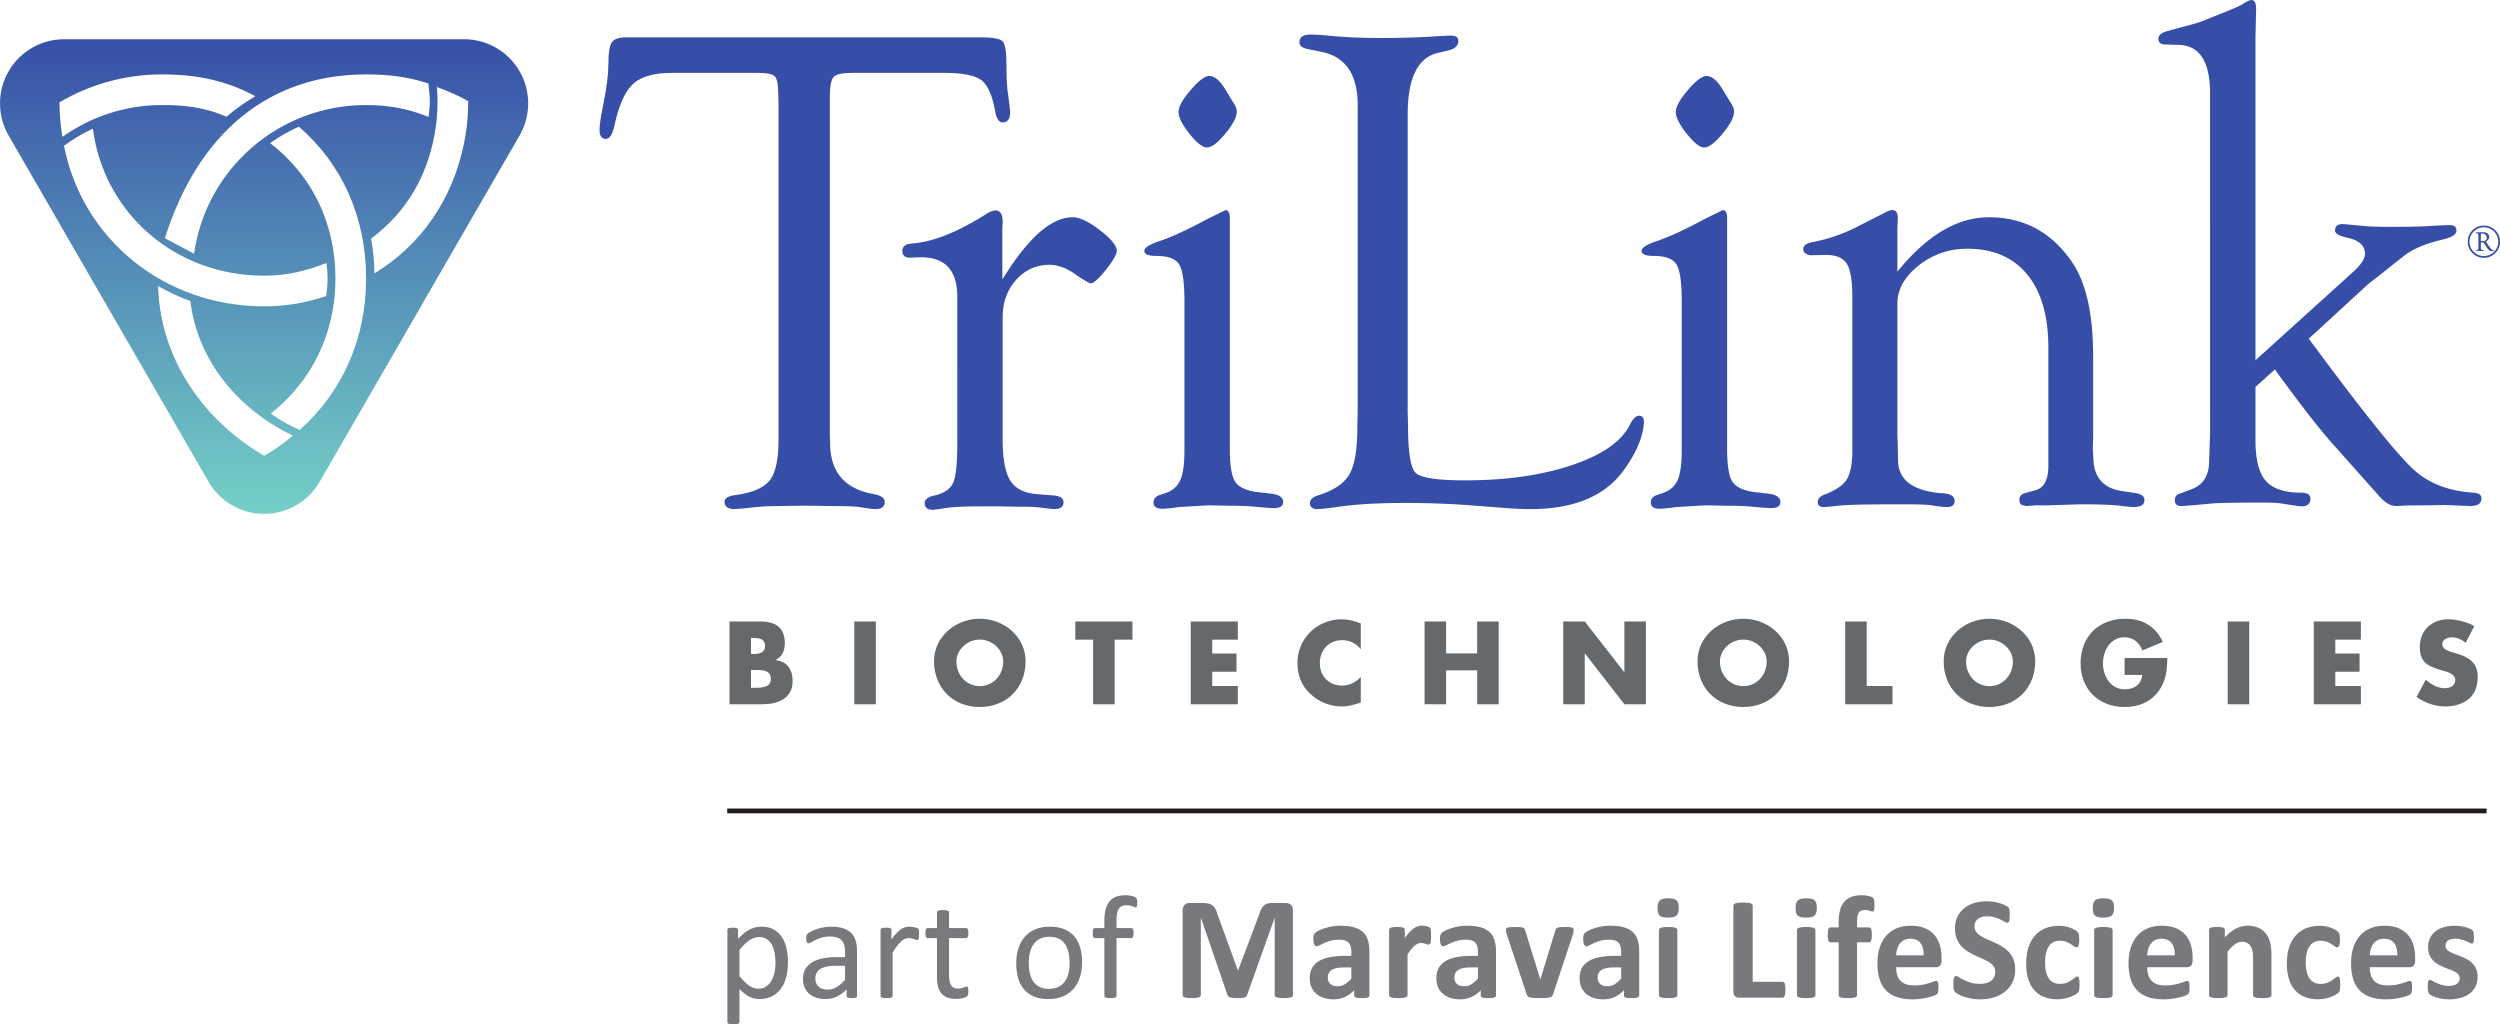 <svg xmlns="http://www.w3.org/2000/svg" viewBox="0 0 531.307 217.68">
  <defs>
    <linearGradient id="b" x1="0" x2="1" y1="0" y2="0" gradientTransform="scale(758.412) rotate(90 -.26 .816)" gradientUnits="userSpaceOnUse" spreadMethod="pad">
      <stop offset="0" stop-color="#74d0c7"/>
      <stop offset="1" stop-color="#374fa8"/>
    </linearGradient>
    <clipPath id="a" clipPathUnits="userSpaceOnUse">
      <path d="M748.094 1473.44c0-18.94-1.578-37.6-4.742-55.78-.61-3.53-1.356-7.07-1.997-10.62-18.593-89.41-67.769-160.95-143.007-207.29-.172 19.11-2.188 37.44-5.41 55.69 58.632 43.5 93.402 104.85 103.742 180.67.312 2.5.711 5.04.914 7.53 1.051 9.81 1.539 19.71 1.551 29.8 0 8.15-.34 16.25-1.036 24.21-.183.07-.339.13-.515.2l.461.93c.043-.37.011-.76.054-1.13 17.95-6.65 34.442-13.44 50.829-23.06 0-.79-.844-.19-.844-1.15zm-438.024-242.2-46.605 24.79c53.484 169.1 166.89 261.76 321.519 261.76 35.981 0 67.184-3.82 99.536-14.47 1.035-9.57 2.281-18.58 2.281-28.39 0-8.57-1.074-16.54-1.934-25.03-31.894 12.83-63.297 18.94-99.883 18.94-139.988 0-255.957-102.76-274.914-237.6zm168.727-281.607c-16.274 7.418-31.801 15.801-46.152 26.113 64.585 50.804 103.382 127.204 103.382 215.734 0 89.64-38.457 165.81-104.3 216.56 14.332 10.28 29.652 18.96 45.886 26.32 68.914-59.8 107.371-144.49 107.371-242.88 0-97.08-38.839-182.05-106.187-241.847zm-56.57-41.231c-95.403 55.032-166.555 154.008-169.582 271.168 16.609-9.3 33.32-17.35 51.531-23.83 11.316-96.86 79.179-175.08 163.816-215.076-14.492-12.285-29.312-22.793-45.765-32.262ZM102.258 1403.74c14.644 10.8 29.457 19.71 46.183 27.27 17.715-136.13 132.547-234.87 273.364-234.87 36.582 0 67.922 7.64 99.859 20.43.797-8.59 1.797-16.55 1.797-25.32.008-9.25-1.277-18.59-2.191-27.63-32.293-10.74-63.508-16.43-99.465-16.43-158.555 0-290.258 106.57-319.547 256.55zm-7.203 69.53c48.199 28.16 103.824 44.52 163.64 44.52 56.215 0 103.227-9.86 149.313-34.86-16.516-9.71-31.641-20.39-46.031-32.69-33.696 14.41-64.368 18.6-103.282 18.6-59.363 0-113.882-19.02-158.898-50.77-3.156 17.96-4.742 36.36-4.742 55.2zm735.203 49.49c-18.309 31.73-52.117 51.24-88.758 51.24H102.496c-36.625 0-70.465-19.51-88.762-51.24-18.312-31.71-18.312-70.79 0-102.51l319.512-553.395c18.313-31.707 52.145-51.261 88.762-51.261s70.453 19.554 88.769 51.261l319.496 553.435c18.301 31.68 18.301 70.76-.015 102.47z"/>
    </clipPath>
  </defs>
  <path fill="#78797d" d="M164.801 204.716c0-.717-.056-1.408-.165-2.076a6.043 6.043 0 0 0-.563-1.78 3.331 3.331 0 0 0-1.072-1.244c-.448-.31-1.006-.465-1.673-.465-.333 0-.663.048-.985.146-.323.1-.651.255-.986.467a7.047 7.047 0 0 0-1.049.84c-.364.347-.75.774-1.156 1.283v5.564c.708.86 1.381 1.519 2.017 1.974.636.458 1.303.686 2.003.686.645 0 1.201-.158 1.665-.469a3.51 3.51 0 0 0 1.127-1.243 6.223 6.223 0 0 0 .632-1.74c.137-.643.205-1.291.205-1.943zm2.658-.296c0 1.222-.132 2.321-.396 3.296-.264.973-.654 1.8-1.167 2.479a5.215 5.215 0 0 1-1.904 1.57c-.756.367-1.623.552-2.596.552-.415 0-.799-.041-1.15-.125a4.32 4.32 0 0 1-1.034-.388 5.94 5.94 0 0 1-1.004-.67c-.33-.268-.683-.583-1.056-.947v6.996c0 .082-.02.154-.063.217a.465.465 0 0 1-.201.156 1.468 1.468 0 0 1-.39.093c-.165.022-.377.031-.637.031-.248 0-.456-.01-.621-.03a1.57 1.57 0 0 1-.396-.094.418.418 0 0 1-.204-.156.426.426 0 0 1-.053-.217V197.64a.48.48 0 0 1 .046-.225.377.377 0 0 1 .187-.146c.093-.043.212-.071.357-.087a5.36 5.36 0 0 1 .528-.023c.218 0 .398.008.538.023.14.016.256.044.349.087a.44.44 0 0 1 .195.146.42.42 0 0 1 .054.225v1.882a14.4 14.4 0 0 1 1.228-1.134c.394-.323.79-.59 1.188-.801.4-.212.81-.373 1.23-.481.42-.11.862-.164 1.328-.164 1.016 0 1.881.196 2.597.59a4.882 4.882 0 0 1 1.748 1.618c.45.684.78 1.478.987 2.385.208.908.312 1.868.312 2.884M179.59 205.26h-2.191c-.706 0-1.318.059-1.835.179-.519.117-.948.294-1.29.527a2.191 2.191 0 0 0-.754.84 2.515 2.515 0 0 0-.241 1.127c0 .726.23 1.303.692 1.732.46.432 1.106.647 1.936.647.673 0 1.297-.172 1.872-.513.576-.343 1.18-.866 1.81-1.571zm2.549 6.388c0 .125-.042.218-.123.28a.88.88 0 0 1-.343.14 3.206 3.206 0 0 1-.637.047c-.27 0-.485-.015-.645-.047-.16-.03-.278-.078-.35-.14-.072-.062-.109-.155-.109-.28v-1.399a6.962 6.962 0 0 1-2.044 1.524 5.435 5.435 0 0 1-2.387.544 6.534 6.534 0 0 1-1.997-.288 4.341 4.341 0 0 1-1.524-.832 3.736 3.736 0 0 1-.979-1.337c-.233-.528-.35-1.13-.35-1.801 0-.788.161-1.474.482-2.053a4.016 4.016 0 0 1 1.384-1.447c.602-.383 1.338-.67 2.207-.862.87-.193 1.85-.288 2.939-.288h1.926v-1.088c0-.54-.057-1.016-.17-1.429a2.447 2.447 0 0 0-.552-1.035 2.383 2.383 0 0 0-.987-.622c-.404-.139-.901-.21-1.492-.21-.633 0-1.199.076-1.701.226-.504.15-.944.315-1.323.497-.379.183-.695.348-.95.497-.253.151-.442.226-.565.226a.384.384 0 0 1-.217-.062.526.526 0 0 1-.164-.186.918.918 0 0 1-.101-.319c-.02-.13-.031-.272-.031-.428 0-.259.019-.464.053-.613a.895.895 0 0 1 .264-.428c.142-.135.382-.292.724-.475.342-.18.736-.347 1.182-.497.445-.15.932-.275 1.461-.373a8.718 8.718 0 0 1 1.601-.147c1.006 0 1.86.113 2.566.341.704.228 1.274.563 1.709 1.003.435.44.75.988.948 1.64.197.653.295 1.414.295 2.286v9.435M195.315 198.559c0 .228-.007.42-.015.576-.01.154-.032.277-.063.364a.53.53 0 0 1-.117.202c-.045.047-.11.071-.195.071a.862.862 0 0 1-.302-.07 6.488 6.488 0 0 0-.91-.272 2.886 2.886 0 0 0-.606-.062 1.98 1.98 0 0 0-.762.155c-.249.104-.51.274-.785.513a6.365 6.365 0 0 0-.863.948c-.3.394-.632.876-.994 1.447v9.202c0 .083-.02.152-.063.21a.497.497 0 0 1-.201.147 1.445 1.445 0 0 1-.39.094c-.165.022-.377.03-.636.03-.249 0-.457-.008-.622-.03a1.544 1.544 0 0 1-.396-.094.43.43 0 0 1-.203-.148.374.374 0 0 1-.055-.209v-13.992c0-.082.016-.152.047-.209a.414.414 0 0 1 .187-.155c.093-.048.212-.078.357-.094.145-.015.337-.023.576-.023.227 0 .416.008.567.023.15.016.266.046.349.094a.499.499 0 0 1 .18.155.384.384 0 0 1 .055.21v2.035c.382-.558.742-1.014 1.078-1.366.338-.354.658-.631.958-.833.3-.2.597-.342.893-.42.296-.076.593-.115.895-.115.134 0 .286.006.458.022a4.802 4.802 0 0 1 1.041.225c.15.053.257.105.318.157.063.052.104.1.125.148a.945.945 0 0 1 .055.177c.016.073.025.18.03.32.006.14.009.33.009.567M205.799 210.608c0 .299-.022.537-.063.715-.043.176-.103.305-.187.388a1.204 1.204 0 0 1-.372.233 3.157 3.157 0 0 1-.568.179 8.334 8.334 0 0 1-.677.116 5.398 5.398 0 0 1-.715.046c-.725 0-1.348-.096-1.864-.286a3.007 3.007 0 0 1-1.274-.871c-.332-.39-.574-.881-.724-1.477-.151-.595-.226-1.3-.226-2.106v-8.177h-1.958c-.155 0-.28-.084-.374-.25-.093-.166-.14-.435-.14-.807 0-.198.014-.364.039-.498.027-.136.06-.247.101-.335a.401.401 0 0 1 .164-.186.462.462 0 0 1 .226-.055h1.942v-3.326c0-.074.018-.139.055-.202a.435.435 0 0 1 .201-.162c.099-.048.231-.082.398-.103.165-.02.372-.03.621-.03.259 0 .47.01.637.03.166.021.296.055.388.103.095.045.162.1.203.162a.355.355 0 0 1 .061.202v3.326h3.592c.083 0 .156.019.218.055.062.037.117.1.164.186.045.088.08.2.1.335.021.134.032.3.032.498 0 .372-.048.64-.14.808-.094.165-.218.249-.374.249h-3.592v7.803c0 .964.144 1.693.43 2.183.284.494.793.74 1.53.74.239 0 .451-.023.638-.07a5.295 5.295 0 0 0 .87-.296.693.693 0 0 1 .28-.07c.051 0 .1.013.147.04.048.025.084.075.11.147.025.072.049.17.069.295.021.125.032.28.032.468M227.31 204.653c0-.757-.069-1.471-.211-2.146a5.263 5.263 0 0 0-.698-1.772 3.47 3.47 0 0 0-1.318-1.204c-.554-.296-1.243-.443-2.07-.443-.764 0-1.42.135-1.969.404-.548.27-1.001.65-1.356 1.143-.356.492-.62 1.076-.792 1.75a8.825 8.825 0 0 0-.259 2.205c0 .767.07 1.487.212 2.162.14.673.376 1.261.706 1.764.329.503.77.901 1.325 1.197.553.295 1.244.443 2.07.443.753 0 1.407-.135 1.962-.404a3.609 3.609 0 0 0 1.364-1.136c.356-.487.617-1.065.784-1.74.168-.673.25-1.415.25-2.223zm2.66-.17c0 1.138-.151 2.188-.451 3.146-.302.96-.75 1.786-1.344 2.482a6.092 6.092 0 0 1-2.24 1.622c-.896.39-1.935.584-3.116.584-1.151 0-2.154-.17-3.01-.513a5.513 5.513 0 0 1-2.136-1.492c-.57-.653-.994-1.447-1.274-2.379-.28-.932-.42-1.989-.42-3.172 0-1.14.148-2.189.442-3.148.296-.957.742-1.784 1.338-2.478a6.008 6.008 0 0 1 2.23-1.618c.891-.382 1.932-.574 3.124-.574 1.151 0 2.154.17 3.01.512.853.342 1.566.84 2.136 1.492.57.654.997 1.447 1.282 2.38.286.932.43 1.984.43 3.156M241.697 191.89c0 .197-.009.355-.03.474-.022.12-.044.214-.071.288-.025.073-.06.123-.101.147a.279.279 0 0 1-.155.038.738.738 0 0 1-.272-.067 8.616 8.616 0 0 0-.396-.157 4.328 4.328 0 0 0-.552-.156 3.483 3.483 0 0 0-.739-.07c-.384 0-.71.062-.978.186-.271.126-.488.319-.655.584-.165.264-.284.607-.357 1.026-.072.42-.108.93-.108 1.532v1.522h3.125c.081 0 .152.019.21.055.055.037.107.1.154.186.047.088.084.2.11.335.026.134.038.3.038.498 0 .372-.047.64-.14.808-.092.165-.217.249-.372.249h-3.125v12.265a.348.348 0 0 1-.063.21.485.485 0 0 1-.21.147c-.098.042-.23.073-.395.094-.167.022-.374.03-.623.03a5.07 5.07 0 0 1-.623-.03 1.573 1.573 0 0 1-.396-.094.485.485 0 0 1-.209-.148.348.348 0 0 1-.063-.209v-12.265h-1.973c-.167 0-.29-.084-.373-.25-.084-.166-.124-.435-.124-.807 0-.198.01-.364.03-.498.02-.136.051-.247.094-.335a.42.42 0 0 1 .156-.186.42.42 0 0 1 .217-.055h1.973v-1.445c0-.973.092-1.81.272-2.51.182-.7.459-1.273.832-1.72a3.323 3.323 0 0 1 1.407-.986c.565-.212 1.23-.319 1.997-.319.364 0 .716.033 1.058.102.342.068.606.14.793.217.187.079.31.15.373.21a.78.78 0 0 1 .155.24c.043.1.07.22.087.36.016.138.022.308.022.503M274.776 211.461a.488.488 0 0 1-.084.28c-.057.084-.163.151-.312.203-.15.052-.35.093-.599.124-.249.032-.565.047-.948.047-.373 0-.684-.015-.932-.047a2.855 2.855 0 0 1-.592-.124.646.646 0 0 1-.31-.203.45.45 0 0 1-.092-.28v-16.369h-.032l-5.83 16.355a.75.75 0 0 1-.202.333.967.967 0 0 1-.38.21 2.595 2.595 0 0 1-.615.102c-.25.016-.55.023-.901.023-.354 0-.654-.012-.903-.04a2.639 2.639 0 0 1-.613-.124 1.112 1.112 0 0 1-.382-.21.617.617 0 0 1-.186-.294l-5.627-16.355h-.032v16.37a.488.488 0 0 1-.084.28c-.057.083-.164.15-.319.202a3.23 3.23 0 0 1-.6.124 7.546 7.546 0 0 1-.94.047c-.373 0-.682-.015-.933-.047a2.998 2.998 0 0 1-.597-.124c-.151-.052-.255-.119-.312-.203a.48.48 0 0 1-.086-.28V193.54c0-.53.14-.934.42-1.214.28-.28.654-.42 1.119-.42h2.675c.477 0 .885.039 1.228.118.342.077.638.206.886.388.25.181.456.42.622.714.165.296.31.662.434 1.098l4.354 11.985h.062l4.507-11.955c.136-.436.283-.804.444-1.104.161-.3.347-.544.559-.73.213-.187.465-.32.754-.396.291-.079.628-.118 1.012-.118h2.751c.28 0 .521.038.723.11.201.072.366.179.497.317.13.141.228.312.296.513.067.203.1.435.1.694v17.922M287.19 205.601h-1.494c-.632 0-1.17.047-1.616.14-.445.094-.81.234-1.09.42a1.72 1.72 0 0 0-.613.676 2.04 2.04 0 0 0-.193.91c0 .58.183 1.036.55 1.366.369.334.88.498 1.531.498.55 0 1.055-.139 1.518-.419.461-.28.929-.688 1.406-1.228zm3.838 5.939a.42.42 0 0 1-.155.343c-.104.08-.266.14-.49.177a6.52 6.52 0 0 1-.987.055c-.467 0-.807-.018-1.019-.055-.212-.036-.361-.096-.45-.177a.45.45 0 0 1-.131-.343v-1.104a6.319 6.319 0 0 1-1.952 1.43c-.73.342-1.541.514-2.432.514a6.842 6.842 0 0 1-2.03-.288 4.565 4.565 0 0 1-1.6-.856 3.838 3.838 0 0 1-1.05-1.405c-.25-.56-.373-1.215-.373-1.96 0-.81.158-1.51.474-2.106.316-.597.788-1.09 1.415-1.478.627-.388 1.407-.676 2.339-.862.933-.188 2.016-.28 3.249-.28h1.353v-.84c0-.434-.045-.816-.132-1.141a1.914 1.914 0 0 0-.436-.817 1.793 1.793 0 0 0-.809-.482c-.336-.104-.753-.156-1.25-.156-.653 0-1.237.073-1.75.218a9.922 9.922 0 0 0-1.359.482c-.394.176-.724.336-.988.483-.265.144-.48.217-.645.217a.458.458 0 0 1-.303-.11.765.765 0 0 1-.217-.311 2.077 2.077 0 0 1-.133-.498 4.41 4.41 0 0 1-.046-.651c0-.322.024-.576.076-.762.052-.187.152-.356.296-.505.146-.15.4-.317.762-.497a8.891 8.891 0 0 1 1.274-.505 11.914 11.914 0 0 1 1.595-.383 10.628 10.628 0 0 1 1.78-.147c1.088 0 2.017.107 2.79.319.773.213 1.407.54 1.905.98.497.44.86 1.008 1.088 1.7.228.697.341 1.52.341 2.474v9.327M304.124 198.916c0 .373-.01.68-.032.919-.02.237-.05.424-.092.559-.041.134-.096.227-.164.28a.403.403 0 0 1-.256.077.856.856 0 0 1-.279-.055c-.105-.035-.221-.075-.35-.116a5.733 5.733 0 0 0-.427-.117 2.362 2.362 0 0 0-.513-.054c-.219 0-.436.044-.654.132a2.758 2.758 0 0 0-.676.41 5.102 5.102 0 0 0-.73.749c-.255.31-.527.694-.816 1.15v8.644a.422.422 0 0 1-.095.271.675.675 0 0 1-.317.194c-.151.052-.351.092-.599.117-.25.027-.565.039-.948.039-.384 0-.701-.012-.95-.04a2.668 2.668 0 0 1-.597-.116.679.679 0 0 1-.32-.194.429.429 0 0 1-.093-.271v-13.867c0-.104.027-.195.079-.272a.566.566 0 0 1 .28-.195c.133-.05.308-.09.52-.116.212-.027.48-.04.801-.04.33 0 .605.013.823.04.218.026.386.065.506.116a.562.562 0 0 1 .255.195.478.478 0 0 1 .079.272v1.725a11.14 11.14 0 0 1 1.025-1.282c.323-.338.628-.605.919-.8.289-.198.578-.335.869-.413a3.392 3.392 0 0 1 1.307-.093c.154.016.316.041.481.077.165.037.31.078.435.124a.826.826 0 0 1 .272.148c.057.052.1.11.125.171.027.063.05.148.07.257.02.108.035.272.046.49.01.217.016.513.016.885M314.095 205.601h-1.492c-.632 0-1.172.047-1.618.14-.445.094-.808.234-1.088.42a1.72 1.72 0 0 0-.613.676c-.13.264-.195.567-.195.91 0 .58.184 1.036.551 1.366.37.334.88.498 1.532.498.55 0 1.055-.139 1.517-.419.46-.28.93-.688 1.406-1.228zm3.84 5.939a.42.42 0 0 1-.155.343c-.104.08-.267.14-.49.177a6.52 6.52 0 0 1-.987.055c-.467 0-.807-.018-1.019-.055-.212-.036-.363-.096-.45-.177a.451.451 0 0 1-.133-.343v-1.104a6.303 6.303 0 0 1-1.952 1.43c-.729.342-1.541.514-2.432.514a6.833 6.833 0 0 1-2.028-.288 4.553 4.553 0 0 1-1.601-.856 3.856 3.856 0 0 1-1.05-1.405c-.249-.56-.373-1.215-.373-1.96 0-.81.158-1.51.475-2.106.316-.597.787-1.09 1.413-1.478.628-.388 1.408-.676 2.34-.862.932-.188 2.016-.28 3.25-.28h1.352v-.84c0-.434-.044-.816-.131-1.141-.09-.327-.235-.6-.437-.817a1.782 1.782 0 0 0-.808-.482c-.336-.104-.754-.156-1.251-.156-.653 0-1.236.073-1.75.218a9.88 9.88 0 0 0-1.36.482c-.393.176-.722.336-.987.483-.264.144-.479.217-.644.217a.464.464 0 0 1-.304-.11.778.778 0 0 1-.218-.311 2.08 2.08 0 0 1-.132-.498 4.226 4.226 0 0 1-.046-.651c0-.322.025-.576.077-.762.052-.187.15-.356.296-.505.145-.15.4-.317.761-.497a8.891 8.891 0 0 1 1.275-.505 11.893 11.893 0 0 1 1.593-.383 10.64 10.64 0 0 1 1.78-.147c1.09 0 2.019.107 2.791.319.772.213 1.408.54 1.905.98.498.44.859 1.008 1.087 1.7.228.697.343 1.52.343 2.474v9.327M334.436 197.61a2.576 2.576 0 0 1-.039.429c-.016.088-.037.188-.061.302-.027.114-.06.244-.101.388l-4.167 12.547a1.229 1.229 0 0 1-.21.427c-.089.109-.233.193-.435.256a3.643 3.643 0 0 1-.824.125c-.348.022-.8.03-1.36.03-.55 0-.998-.011-1.344-.038a3.729 3.729 0 0 1-.816-.132c-.198-.061-.34-.148-.428-.257a1.23 1.23 0 0 1-.211-.411l-4.165-12.547a7.163 7.163 0 0 1-.148-.558 2.669 2.669 0 0 1-.062-.358 2.82 2.82 0 0 1-.008-.202c0-.104.027-.195.084-.272.058-.078.16-.143.304-.195.146-.05.346-.088.599-.108.255-.021.572-.032.956-.032.424 0 .767.013 1.025.04.26.026.464.063.615.108.15.047.257.114.319.203.062.088.114.194.156.317l3.154 10.182.094.39.094-.39 3.108-10.182c.031-.123.08-.23.148-.317a.633.633 0 0 1 .319-.203c.145-.045.339-.082.583-.108.244-.027.562-.04.957-.04.383 0 .696.01.94.032a2.2 2.2 0 0 1 .568.108.577.577 0 0 1 .279.195.474.474 0 0 1 .077.272M344.53 205.601h-1.491c-.632 0-1.172.047-1.618.14-.445.094-.808.234-1.088.42a1.72 1.72 0 0 0-.613.676c-.13.264-.195.567-.195.91 0 .58.184 1.036.552 1.366.368.334.879.498 1.531.498.55 0 1.055-.139 1.517-.419.46-.28.93-.688 1.406-1.228zm3.84 5.939a.42.42 0 0 1-.154.343c-.104.08-.267.14-.49.177a6.52 6.52 0 0 1-.987.055c-.467 0-.807-.018-1.019-.055-.212-.036-.361-.096-.45-.177a.451.451 0 0 1-.133-.343v-1.104a6.313 6.313 0 0 1-1.95 1.43c-.731.342-1.543.514-2.434.514a6.84 6.84 0 0 1-2.028-.288 4.565 4.565 0 0 1-1.601-.856 3.838 3.838 0 0 1-1.05-1.405c-.249-.56-.373-1.215-.373-1.96 0-.81.158-1.51.475-2.106.316-.597.788-1.09 1.413-1.478.628-.388 1.408-.676 2.34-.862.932-.188 2.016-.28 3.25-.28h1.352v-.84c0-.434-.044-.816-.131-1.141-.09-.327-.235-.6-.436-.817a1.793 1.793 0 0 0-.81-.482c-.335-.104-.753-.156-1.25-.156-.653 0-1.236.073-1.75.218a9.859 9.859 0 0 0-1.358.482c-.395.176-.724.336-.99.483-.263.144-.478.217-.643.217a.464.464 0 0 1-.304-.11.778.778 0 0 1-.218-.311 2.08 2.08 0 0 1-.132-.498 4.236 4.236 0 0 1-.045-.651c0-.322.024-.576.076-.762.052-.187.152-.356.296-.505.145-.15.4-.317.761-.497a8.891 8.891 0 0 1 1.275-.505 11.865 11.865 0 0 1 1.595-.383 10.628 10.628 0 0 1 1.78-.147c1.088 0 2.017.107 2.789.319.772.213 1.408.54 1.905.98.498.44.86 1.008 1.087 1.7.228.697.343 1.52.343 2.474v9.327M356.477 211.494c0 .103-.03.193-.093.271a.675.675 0 0 1-.317.194 2.73 2.73 0 0 1-.599.117c-.25.027-.565.039-.948.039-.384 0-.701-.012-.95-.04a2.698 2.698 0 0 1-.598-.116.68.68 0 0 1-.319-.194.421.421 0 0 1-.093-.271v-13.837a.42.42 0 0 1 .093-.272.743.743 0 0 1 .319-.202c.15-.056.35-.1.599-.131.248-.032.565-.048.949-.048.383 0 .699.016.948.048.248.03.447.075.599.13.149.058.256.126.317.203a.42.42 0 0 1 .093.272zm.296-18.562c0 .788-.161 1.332-.481 1.632-.321.3-.919.45-1.788.45-.881 0-1.476-.144-1.78-.436-.307-.289-.46-.812-.46-1.569 0-.786.159-1.334.476-1.64.315-.306.913-.458 1.795-.458.87 0 1.461.148 1.772.442.31.296.466.822.466 1.58M379.436 210.312c0 .31-.013.573-.039.785a2.495 2.495 0 0 1-.116.528.67.67 0 0 1-.196.303.417.417 0 0 1-.272.093h-9.217c-.343 0-.63-.1-.863-.302-.233-.203-.35-.532-.35-.988v-18.266c0-.104.033-.195.101-.28a.718.718 0 0 1 .335-.2c.154-.053.365-.096.629-.126.264-.031.593-.047.987-.047.405 0 .736.016.994.047.26.03.468.073.623.125a.725.725 0 0 1 .335.201c.066.085.1.176.1.28v16.183h6.326a.44.44 0 0 1 .272.085.625.625 0 0 1 .196.28c.051.13.09.302.116.514.026.212.039.474.039.785M385.816 211.494c0 .103-.03.193-.093.271a.675.675 0 0 1-.318.194c-.152.052-.35.092-.6.117-.248.027-.564.039-.946.039-.386 0-.702-.012-.95-.04a2.698 2.698 0 0 1-.598-.116.68.68 0 0 1-.319-.194.421.421 0 0 1-.093-.271v-13.837a.42.42 0 0 1 .093-.272.743.743 0 0 1 .319-.202c.15-.056.349-.1.598-.131.248-.032.564-.048.95-.048.382 0 .698.016.946.048.25.03.448.075.6.13.15.058.256.126.318.203a.42.42 0 0 1 .093.272zm.296-18.562c0 .788-.161 1.332-.481 1.632-.323.3-.919.45-1.788.45-.882 0-1.476-.144-1.78-.436-.307-.289-.46-.812-.46-1.569 0-.786.158-1.334.476-1.64.314-.306.913-.458 1.794-.458.871 0 1.462.148 1.772.442.311.296.467.822.467 1.58M398.367 192.34c0 .301-.01.543-.03.723a1.63 1.63 0 0 1-.093.421.47.47 0 0 1-.14.201.286.286 0 0 1-.172.055.61.61 0 0 1-.24-.055 5.348 5.348 0 0 0-.328-.117 5.25 5.25 0 0 0-.457-.116 3.138 3.138 0 0 0-.622-.055c-.28 0-.521.046-.724.134-.202.086-.369.228-.505.418-.135.192-.233.44-.295.747a5.726 5.726 0 0 0-.093 1.128v1.275h2.533c.095 0 .179.025.258.076a.58.58 0 0 1 .193.257c.052.12.092.283.117.49.027.207.039.462.039.76 0 .571-.052.98-.156 1.222-.103.244-.253.366-.45.366h-2.534v11.224c0 .103-.03.193-.093.271a.67.67 0 0 1-.311.194 2.611 2.611 0 0 1-.607.117c-.258.027-.576.039-.948.039-.373 0-.686-.012-.941-.04a2.704 2.704 0 0 1-.605-.116c-.151-.05-.254-.117-.311-.194a.448.448 0 0 1-.087-.271V200.27h-1.74c-.197 0-.345-.122-.444-.366-.098-.243-.148-.65-.148-1.221 0-.299.014-.554.039-.762.027-.206.063-.37.11-.489a.544.544 0 0 1 .186-.257.485.485 0 0 1 .272-.076h1.725v-1.167c0-.943.094-1.77.28-2.48.187-.71.48-1.3.879-1.772.399-.47.907-.827 1.524-1.065.616-.238 1.345-.358 2.184-.358.404 0 .787.033 1.15.102.362.068.647.14.855.217.207.079.347.15.42.218a.749.749 0 0 1 .179.295c.047.131.08.296.101.498.02.2.03.453.03.753M408.821 203.036c.032-1.097-.188-1.961-.66-2.59-.472-.625-1.2-.94-2.185-.94-.497 0-.93.095-1.297.28a2.661 2.661 0 0 0-.918.755c-.242.316-.43.688-.56 1.12-.129.43-.204.888-.225 1.375zm3.794 1.12c0 .476-.107.83-.319 1.057-.213.228-.505.34-.879.34h-8.441c0 .592.07 1.129.21 1.61.14.482.363.893.669 1.229.305.336.7.593 1.181.77.483.175 1.059.263 1.733.263a9.63 9.63 0 0 0 1.804-.148c.518-.099.966-.206 1.344-.326.379-.119.692-.228.942-.327.248-.097.449-.147.606-.147.092 0 .171.02.232.055.062.036.114.1.156.193.042.095.07.226.086.396a10.081 10.081 0 0 1 .008 1.23c-.011.16-.027.297-.047.412a.974.974 0 0 1-.095.288 1.071 1.071 0 0 1-.162.225c-.067.072-.251.17-.552.295-.3.124-.683.246-1.15.365-.468.12-1.001.223-1.601.31-.601.089-1.244.134-1.928.134-1.233 0-2.315-.157-3.241-.468-.927-.31-1.702-.781-2.324-1.413-.622-.633-1.087-1.431-1.391-2.395-.307-.964-.46-2.093-.46-3.388 0-1.233.161-2.345.483-3.334.321-.99.786-1.83 1.398-2.52a6.03 6.03 0 0 1 2.231-1.578c.876-.363 1.863-.544 2.963-.544 1.16 0 2.152.17 2.976.513.824.343 1.5.817 2.029 1.422a5.752 5.752 0 0 1 1.165 2.154c.25.83.374 1.73.374 2.704v.623M428.276 205.99c0 1.058-.197 1.985-.59 2.783a5.794 5.794 0 0 1-1.603 1.998c-.672.533-1.46.935-2.363 1.204-.901.27-1.864.405-2.89.405-.695 0-1.34-.057-1.937-.172a11.068 11.068 0 0 1-1.577-.412 6.794 6.794 0 0 1-1.143-.506c-.306-.175-.526-.331-.66-.465-.136-.136-.232-.329-.288-.584-.057-.253-.086-.62-.086-1.096 0-.32.01-.589.032-.808a2.35 2.35 0 0 1 .101-.528.563.563 0 0 1 .187-.288.444.444 0 0 1 .272-.085c.144 0 .349.085.613.256.264.17.604.361 1.017.568.416.206.911.396 1.487.568.573.17 1.24.256 1.997.256.498 0 .943-.06 1.338-.18a2.995 2.995 0 0 0 1.002-.505c.274-.217.484-.487.628-.809.146-.32.218-.678.218-1.071 0-.458-.123-.848-.372-1.175a3.691 3.691 0 0 0-.971-.87c-.4-.254-.853-.491-1.361-.715a97.957 97.957 0 0 1-1.571-.707 14.522 14.522 0 0 1-1.57-.847 6.38 6.38 0 0 1-1.36-1.135c-.4-.44-.723-.96-.971-1.563-.25-.6-.374-1.322-.374-2.16 0-.964.179-1.81.538-2.542a5.17 5.17 0 0 1 1.445-1.818c.607-.483 1.321-.843 2.145-1.082a9.401 9.401 0 0 1 2.619-.357c.476 0 .955.036 1.43.11.478.071.923.17 1.337.294.416.124.782.265 1.104.42.321.156.534.285.638.39.103.102.174.19.21.263.036.072.066.169.092.287.026.12.044.27.054.452.011.18.016.407.016.676 0 .3-.008.555-.024.761a2.942 2.942 0 0 1-.076.514.624.624 0 0 1-.156.294.384.384 0 0 1-.272.094c-.113 0-.296-.072-.545-.218a12.389 12.389 0 0 0-.916-.474 8.822 8.822 0 0 0-1.26-.467c-.476-.139-1-.21-1.57-.21a3.77 3.77 0 0 0-1.165.163c-.332.11-.609.26-.832.451a1.79 1.79 0 0 0-.497.693c-.11.27-.163.555-.163.854 0 .446.12.832.364 1.158.244.329.571.618.979.87.41.255.875.494 1.392.717.519.223 1.047.459 1.587.707.537.25 1.066.531 1.584.848.518.314.98.694 1.384 1.134.404.44.73.958.98 1.555.248.596.373 1.298.373 2.106M441.947 209.285c0 .271-.008.495-.024.676a3.615 3.615 0 0 1-.063.46 1.38 1.38 0 0 1-.092.302 1.11 1.11 0 0 1-.241.296c-.124.12-.336.264-.638.434a6.156 6.156 0 0 1-1.026.459 8.067 8.067 0 0 1-2.642.452c-1.068 0-2.013-.167-2.837-.498a5.32 5.32 0 0 1-2.076-1.47c-.56-.647-.981-1.437-1.267-2.37-.285-.932-.426-2-.426-3.202 0-1.388.173-2.59.521-3.599.345-1.01.83-1.847 1.452-2.51a5.794 5.794 0 0 1 2.208-1.478c.85-.321 1.783-.481 2.797-.481.415 0 .822.036 1.22.108.4.073.772.172 1.12.296.348.124.658.264.932.42.275.155.47.29.584.404.115.115.194.21.242.288a.98.98 0 0 1 .109.303c.024.124.047.277.06.458.016.182.024.403.024.66 0 .602-.052 1.024-.155 1.267-.104.245-.238.367-.404.367-.177 0-.362-.074-.56-.218-.197-.146-.43-.306-.698-.482a5.127 5.127 0 0 0-.966-.482c-.372-.146-.818-.218-1.336-.218-1.017 0-1.794.392-2.332 1.174-.538.783-.808 1.93-.808 3.443 0 .745.067 1.404.202 1.975.134.569.334 1.046.598 1.43.266.383.596.67.995.863.399.192.863.287 1.39.287.54 0 1.003-.08 1.393-.242.388-.16.728-.338 1.018-.534.291-.2.534-.376.731-.538.196-.161.363-.24.497-.24a.36.36 0 0 1 .234.076c.062.052.112.15.148.288.034.142.064.319.084.538.021.217.032.497.032.838M448.98 211.494c0 .103-.03.193-.093.271a.675.675 0 0 1-.318.194 2.73 2.73 0 0 1-.598.117c-.25.027-.566.039-.948.039-.386 0-.702-.012-.95-.04a2.698 2.698 0 0 1-.598-.116.68.68 0 0 1-.319-.194.421.421 0 0 1-.093-.271v-13.837a.42.42 0 0 1 .093-.272.743.743 0 0 1 .319-.202c.15-.056.349-.1.598-.131.248-.032.564-.048.95-.048.382 0 .698.016.948.048.248.03.446.075.598.13.15.058.256.126.318.203a.42.42 0 0 1 .093.272zm.296-18.562c0 .788-.161 1.332-.481 1.632-.323.3-.919.45-1.788.45-.882 0-1.476-.144-1.78-.436-.307-.289-.46-.812-.46-1.569 0-.786.158-1.334.476-1.64.314-.306.913-.458 1.794-.458.871 0 1.462.148 1.772.442.311.296.467.822.467 1.58M462.185 203.036c.031-1.097-.189-1.961-.66-2.59-.473-.625-1.201-.94-2.185-.94-.497 0-.93.095-1.299.28a2.657 2.657 0 0 0-.916.755 3.382 3.382 0 0 0-.56 1.12 5.48 5.48 0 0 0-.225 1.375zm3.792 1.12c0 .476-.106.83-.318 1.057-.212.228-.506.34-.878.34h-8.441c0 .592.07 1.129.21 1.61.14.482.363.893.667 1.229.307.336.7.593 1.183.77.481.175 1.059.263 1.733.263.683 0 1.284-.048 1.803-.148a11.94 11.94 0 0 0 1.345-.326c.378-.119.691-.228.94-.327.25-.097.451-.147.607-.147.092 0 .17.02.233.055.062.036.114.1.155.193.041.095.07.226.087.396a10.081 10.081 0 0 1 .007 1.23c-.01.16-.026.297-.047.412a.975.975 0 0 1-.094.288 1.071 1.071 0 0 1-.162.225c-.068.072-.252.17-.552.295a8.758 8.758 0 0 1-1.151.365c-.467.12-1 .223-1.601.31-.602.089-1.243.134-1.928.134-1.234 0-2.314-.157-3.242-.468-.926-.31-1.701-.781-2.324-1.413-.621-.633-1.085-1.431-1.39-2.395-.306-.964-.46-2.093-.46-3.388 0-1.233.162-2.345.484-3.334.32-.99.786-1.83 1.398-2.52a6.025 6.025 0 0 1 2.23-1.578c.877-.363 1.864-.544 2.962-.544 1.16 0 2.152.17 2.978.513.824.343 1.5.817 2.028 1.422.529.607.917 1.324 1.165 2.154.25.83.373 1.73.373 2.704v.623M482.728 211.494a.436.436 0 0 1-.092.271.683.683 0 0 1-.312.194 2.59 2.59 0 0 1-.599.117c-.254.027-.568.039-.94.039-.384 0-.702-.012-.956-.04a2.575 2.575 0 0 1-.598-.116.676.676 0 0 1-.312-.194.436.436 0 0 1-.092-.271v-7.914c0-.673-.05-1.202-.148-1.585a3.134 3.134 0 0 0-.428-.988 1.882 1.882 0 0 0-.723-.636 2.245 2.245 0 0 0-1.033-.226c-.498 0-1 .182-1.508.543-.508.364-1.036.892-1.586 1.587v9.219a.422.422 0 0 1-.094.271c-.06.077-.168.143-.318.194-.15.052-.35.092-.598.117-.25.027-.566.039-.948.039-.384 0-.7-.012-.95-.04a2.684 2.684 0 0 1-.597-.116.673.673 0 0 1-.319-.194.422.422 0 0 1-.094-.271v-13.867c0-.104.026-.195.078-.272a.566.566 0 0 1 .28-.195c.134-.05.308-.09.52-.116.214-.027.48-.04.802-.04.33 0 .605.013.822.04.219.026.387.065.507.116a.573.573 0 0 1 .256.195.477.477 0 0 1 .077.272v1.6c.767-.828 1.547-1.45 2.34-1.864a5.268 5.268 0 0 1 2.479-.623c.943 0 1.739.155 2.387.467.648.31 1.17.733 1.57 1.266.399.534.687 1.16.863 1.874.176.714.264 1.576.264 2.58v8.567M497.348 209.285c0 .271-.008.495-.024.676a3.875 3.875 0 0 1-.063.46 1.38 1.38 0 0 1-.092.302 1.11 1.11 0 0 1-.241.296c-.124.12-.337.264-.637.434a6.205 6.205 0 0 1-1.027.459 8.067 8.067 0 0 1-2.641.452c-1.068 0-2.014-.167-2.838-.498a5.32 5.32 0 0 1-2.076-1.47c-.56-.647-.981-1.437-1.266-2.37-.286-.932-.427-2-.427-3.202 0-1.388.173-2.59.52-3.599.347-1.01.83-1.847 1.453-2.51a5.8 5.8 0 0 1 2.207-1.478c.85-.321 1.783-.481 2.799-.481.414 0 .821.036 1.22.108.4.073.772.172 1.12.296.348.124.657.264.932.42.274.155.469.29.584.404.114.115.193.21.24.288a.946.946 0 0 1 .109.303c.025.124.048.277.061.458.016.182.024.403.024.66 0 .602-.052 1.024-.154 1.267-.106.245-.239.367-.404.367-.178 0-.364-.074-.56-.218-.198-.146-.431-.306-.699-.482a5.168 5.168 0 0 0-.965-.482c-.372-.146-.819-.218-1.336-.218-1.018 0-1.795.392-2.332 1.174-.539.783-.81 1.93-.81 3.443 0 .745.068 1.404.203 1.975.133.569.335 1.046.599 1.43.264.383.594.67.994.863.399.192.863.287 1.391.287.539 0 1.003-.08 1.392-.242.388-.16.728-.338 1.019-.534.29-.2.533-.376.73-.538.196-.161.363-.24.498-.24.093 0 .17.026.232.076.062.052.112.15.149.288.035.142.064.319.084.538.021.217.032.497.032.838M509.479 203.036c.032-1.097-.188-1.961-.66-2.59-.472-.625-1.2-.94-2.184-.94-.498 0-.931.095-1.299.28a2.674 2.674 0 0 0-.917.755c-.243.316-.431.688-.56 1.12a5.54 5.54 0 0 0-.224 1.375zm3.793 1.12c0 .476-.107.83-.319 1.057-.212.228-.505.34-.877.34h-8.441c0 .592.069 1.129.209 1.61.139.482.363.893.668 1.229.305.336.7.593 1.181.77.483.175 1.059.263 1.734.263a9.63 9.63 0 0 0 1.804-.148 12.086 12.086 0 0 0 2.285-.653c.248-.097.45-.147.607-.147.092 0 .17.02.233.055.06.036.113.1.155.193.041.095.07.226.085.396a10.081 10.081 0 0 1 .008 1.23 3.63 3.63 0 0 1-.047.412c-.021.114-.052.21-.093.288a1.176 1.176 0 0 1-.163.225c-.068.072-.252.17-.553.295-.3.124-.683.246-1.15.365-.466.12-1 .223-1.6.31-.602.089-1.245.134-1.929.134-1.233 0-2.314-.157-3.241-.468-.927-.31-1.701-.781-2.324-1.413-.621-.633-1.087-1.431-1.39-2.395-.307-.964-.46-2.093-.46-3.388 0-1.233.16-2.345.483-3.334.32-.99.786-1.83 1.398-2.52a6.03 6.03 0 0 1 2.23-1.578c.876-.363 1.864-.544 2.963-.544 1.16 0 2.152.17 2.976.513.824.343 1.5.817 2.03 1.422a5.752 5.752 0 0 1 1.165 2.154c.249.83.373 1.73.373 2.704v.623M526.539 207.575c0 .788-.147 1.484-.443 2.084a4.132 4.132 0 0 1-1.25 1.506c-.54.406-1.178.71-1.914.91a9.031 9.031 0 0 1-2.393.305 9.202 9.202 0 0 1-2.752-.414 6.776 6.776 0 0 1-.932-.363c-.25-.126-.431-.242-.546-.351-.114-.11-.201-.28-.264-.513-.062-.233-.092-.578-.092-1.033 0-.302.01-.542.03-.723a1.79 1.79 0 0 1 .094-.435c.042-.11.094-.183.155-.219a.464.464 0 0 1 .235-.053c.113 0 .281.064.504.194.222.13.5.271.832.426.332.157.717.301 1.158.436.44.134.94.203 1.5.203.351 0 .666-.036.94-.11.275-.072.514-.176.715-.312.203-.133.355-.304.46-.512.103-.207.155-.445.155-.714 0-.312-.096-.578-.288-.802a2.532 2.532 0 0 0-.762-.581 8.68 8.68 0 0 0-1.073-.468 25.54 25.54 0 0 1-1.228-.483c-.419-.175-.83-.377-1.228-.605a4.643 4.643 0 0 1-1.072-.839 3.803 3.803 0 0 1-.763-1.197c-.19-.465-.288-1.025-.288-1.68 0-.662.131-1.272.39-1.825a3.988 3.988 0 0 1 1.118-1.423c.488-.394 1.082-.7 1.78-.918.702-.217 1.487-.326 2.356-.326.435 0 .858.032 1.267.095.41.06.78.138 1.112.231.33.094.61.195.839.305.228.107.392.201.49.278a.792.792 0 0 1 .21.234c.041.077.072.17.093.28a5.105 5.105 0 0 1 .077 1.002c0 .279-.008.508-.022.684a1.834 1.834 0 0 1-.079.42c-.036.104-.084.175-.147.21a.426.426 0 0 1-.217.054c-.095 0-.239-.055-.436-.162a7.973 7.973 0 0 0-.739-.35 8.87 8.87 0 0 0-1.025-.35 4.916 4.916 0 0 0-1.33-.164c-.351 0-.658.037-.917.109a1.72 1.72 0 0 0-.637.31c-.167.135-.29.294-.373.475a1.37 1.37 0 0 0-.124.583c0 .321.097.59.296.808.196.217.456.41.777.576.32.165.685.321 1.095.467.41.145.824.302 1.244.473.42.172.834.37 1.244.599.409.228.773.508 1.096.84.321.33.58.728.777 1.19.196.46.295 1.007.295 1.638"/>
  <path fill="#65696c" d="M159.605 146.17h.584c1.352 0 3.64.07 3.64-1.866 0-2.124-2.264-1.915-3.757-1.915h-.467zm0-7.186h.514c1.213 0 2.473-.21 2.473-1.706 0-1.607-1.424-1.702-2.66-1.702h-.327zm-4.574 10.687v-17.595h6.534c3.127 0 5.228 1.214 5.228 4.575 0 1.585-.514 2.87-1.937 3.593v.045c2.52.327 3.593 2.032 3.593 4.482 0 3.686-3.149 4.9-6.37 4.9h-7.048M186.136 149.67h-4.575v-17.594h4.575v17.595M203.26 140.57c0 3.034 2.241 5.251 4.97 5.251 2.731 0 4.971-2.217 4.971-5.251 0-2.426-2.24-4.643-4.97-4.643-2.73 0-4.971 2.217-4.971 4.643zm14.703-.022c0 5.692-4.086 9.707-9.732 9.707-5.648 0-9.731-4.015-9.731-9.707 0-5.321 4.667-9.055 9.73-9.055 5.065 0 9.733 3.734 9.733 9.055M236.885 149.67h-4.574v-13.72h-3.78v-3.874h12.134v3.873h-3.78v13.722M257.628 135.95v2.94h5.156v3.874h-5.156v3.033h5.436v3.874h-10.01v-17.595h10.01v3.873h-5.436M289.197 137.98c-.933-1.26-2.449-1.936-4.013-1.936-2.8 0-4.69 2.145-4.69 4.876 0 2.777 1.914 4.784 4.76 4.784 1.494 0 2.987-.722 3.943-1.867v5.484c-1.516.467-2.613.816-4.037.816-2.45 0-4.784-.932-6.603-2.589-1.937-1.75-2.824-4.037-2.824-6.652 0-2.402.91-4.713 2.59-6.44 1.728-1.773 4.224-2.847 6.698-2.847 1.47 0 2.823.327 4.176.888v5.483M313.93 138.866v-6.79h4.574v17.595h-4.573v-7.21h-6.604v7.21h-4.575v-17.595h4.575v6.79h6.604M332.223 132.076h4.574l8.378 10.757h.045v-10.757h4.575v17.595h-4.575l-8.376-10.782h-.047v10.782h-4.574v-17.595M365.52 140.57c0 3.034 2.24 5.251 4.97 5.251 2.73 0 4.971-2.217 4.971-5.251 0-2.426-2.241-4.643-4.972-4.643-2.729 0-4.969 2.217-4.969 4.643zm14.701-.022c0 5.692-4.084 9.707-9.732 9.707-5.646 0-9.73-4.015-9.73-9.707 0-5.321 4.666-9.055 9.73-9.055s9.732 3.734 9.732 9.055M396.717 145.797h5.483v3.874h-10.057v-17.595h4.574v13.721M417.833 140.57c0 3.034 2.242 5.251 4.971 5.251 2.73 0 4.97-2.217 4.97-5.251 0-2.426-2.24-4.643-4.97-4.643-2.73 0-4.97 2.217-4.97 4.643zm14.702-.022c0 5.692-4.084 9.707-9.731 9.707-5.648 0-9.73-4.015-9.73-9.707 0-5.321 4.666-9.055 9.73-9.055 5.063 0 9.73 3.734 9.73 9.055M460.604 139.847c-.047 2.566-.233 4.761-1.797 6.954-1.726 2.404-4.316 3.454-7.256 3.454-5.531 0-9.382-3.756-9.382-9.289 0-5.717 3.874-9.473 9.544-9.473 3.618 0 6.419 1.633 7.934 4.923l-4.34 1.82c-.63-1.68-1.959-2.799-3.803-2.799-3.01 0-4.575 2.87-4.575 5.553 0 2.73 1.635 5.509 4.644 5.509 1.984 0 3.502-1.028 3.687-3.058h-3.733v-3.594h9.077M478.01 149.67h-4.574v-17.594h4.575v17.595M496.304 135.95v2.94h5.156v3.874h-5.156v3.033h5.436v3.874h-10.01v-17.595h10.01v3.873h-5.436M524.024 136.604c-.841-.701-1.915-1.167-3.035-1.167-.84 0-1.961.49-1.961 1.47 0 1.026 1.237 1.424 2.032 1.68l1.167.35c2.449.724 4.34 1.96 4.34 4.807 0 1.75-.42 3.546-1.82 4.738-1.378 1.166-3.222 1.655-4.995 1.655-2.217 0-4.387-.747-6.183-2.006l1.959-3.687c1.144 1.004 2.497 1.82 4.061 1.82 1.074 0 2.216-.537 2.216-1.774 0-1.282-1.796-1.726-2.777-2.006-2.87-.818-4.76-1.564-4.76-4.97 0-3.571 2.544-5.905 6.068-5.905 1.773 0 3.944.561 5.508 1.448l-1.82 3.547"/>
  <path fill="#201c1c" d="M528.457 172.847H154.55v-1.012h373.908v1.012"/>
  <path fill="#364ea8" d="M200.688 15.49h-19.644c-2.052 0-3.345.293-3.881.873-.535.584-.804 2.016-.804 4.298v71.372l.07 2.84c.234 5.681 3.287 9.055 9.159 10.124 1.632.282 2.448.83 2.448 1.634 0 1.044-.655 1.563-1.964 1.563-.559 0-1.703-.144-3.432-.435-.887-.145-2.99-.217-6.304-.217l-5.116-.073-5.463.073c-1.962 0-3.62.072-4.974.217-2.664.291-4.228.435-4.694.435-1.401 0-2.102-.519-2.102-1.56 0-.756.769-1.23 2.306-1.42 3.59-.483 6.014-1.517 7.272-3.093 1.259-1.58 1.887-4.41 1.887-8.488v-72.17l-.07-1.895c0-1.747-.245-2.864-.733-3.35-.49-.485-1.62-.729-3.39-.729H142.73c-3.775 0-6.514.79-8.215 2.364-1.702 1.576-3.018 4.544-3.95 8.907-.42 1.892-1.049 2.81-1.888 2.763-.84-.048-1.259-.7-1.259-1.958 0-1.013.28-2.872.84-5.58.699-3.477 1.048-6.35 1.048-8.621 0-2.224.246-3.684.735-4.385.488-.7 1.528-1.051 3.114-1.051h75.29c2.565 0 4.115.29 4.651.87.538.58.807 2.293.807 5.142 0 2.85.115 4.924.35 6.227.231 1.642.371 2.824.418 3.549.045 1.448-.443 2.221-1.468 2.316-.84.05-1.397-.703-1.679-2.252-.605-3.443-1.585-5.684-2.936-6.727-1.352-1.042-3.984-1.564-7.901-1.564"/>
  <path fill="#364ea8" d="M213.019 59.408c5.406-8.824 10.393-13.235 14.961-13.235 1.445 0 3.345.898 5.699 2.691 2.353 1.793 3.576 3.248 3.67 4.363.047.72-.697 2.05-2.232 3.993-1.532 1.944-2.625 2.939-3.274 2.988-.327 0-1.348-.581-3.067-1.745-2-1.456-3.905-2.183-5.717-2.183-2.838 0-5.207 1.07-7.112 3.205-1.904 2.136-2.858 4.802-2.858 7.992v25.907c0 4.068.524 6.956 1.574 8.676 1.048 1.715 2.877 2.697 5.486 2.937l3.636.29c1.491.097 2.239.58 2.239 1.456 0 .968-.655 1.45-1.964 1.45-.327 0-1.425-.118-3.292-.361-.888-.1-2.197-.145-3.925-.145l-5.047-.073h-3.083c-3.645 0-6.236.119-7.777.363-1.216.194-2.057.316-2.524.365-1.263.047-1.893-.427-1.893-1.422 0-.804.724-1.347 2.168-1.633 2.004-.486 3.297-1.382 3.88-2.69.584-1.31.876-4.097.876-8.362V63.041c0-5.573-2.567-8.361-7.694-8.361l-2.377.075c-1.07 0-1.608-.499-1.608-1.494 0-.597.352-1.045 1.05-1.344.42-.096.931-.169 1.538-.217 4.381-.436 9.555-2.568 15.521-6.399.606-.34 1.142-.534 1.608-.582 1.071-.048 1.608.777 1.608 2.473l-.07 1.381v10.835M257.003 16.144c1.125 0 2.274.976 3.445 2.921l1.687 2.779c.469.681.704 1.29.704 1.827.046 1.12-.751 2.678-2.391 4.674-1.641 1.998-2.953 2.996-3.937 2.996-.938 0-2.179-.973-3.726-2.924-1.548-1.946-2.321-3.482-2.321-4.601 0-1.121.855-2.679 2.565-4.675 1.712-1.997 3.036-2.997 3.974-2.997zm4.366 79.243c0 3.446.362 5.75 1.086 6.916.722 1.164 2.248 1.917 4.577 2.257l3.217.364c1.678.238 2.494.853 2.448 1.847-.048.802-.677 1.206-1.892 1.206-.796 0-2.314-.111-4.557-.33-1.26-.113-2.896-.167-4.905-.167l-4.487-.086-5.117.293c-.935.046-1.66.12-2.174.218-1.214.145-2.054.218-2.522.218-1.262 0-1.892-.448-1.892-1.341 0-.748.418-1.269 1.258-1.568l1.328-.435c1.491-.531 2.528-1.453 3.111-2.759.583-1.306.875-3.412.875-6.318V64.045c0-4.016-.375-6.629-1.12-7.84-.746-1.21-2.352-1.814-4.823-1.814-1.772 0-2.635-.38-2.587-1.139.046-.664 1.24-1.376 3.579-2.133 2.621-.922 5.944-2.475 9.97-4.655l3.72-1.817c.605.049.907.63.907 1.748v48.992M299.163 87.597l.07 2.548c0 5.827.536 9.271 1.611 10.342 1.072 1.067 4.573 1.6 10.501 1.6 8.728 0 16.303-1.078 22.723-3.237 6.416-2.153 10.513-5.003 12.288-8.542.655-1.307 1.304-1.962 1.957-1.962.744 0 1.095.483 1.05 1.449-.19 3.188-1.703 6.687-4.55 10.503-4.014 5.264-10.522 7.896-19.526 7.896-1.494 0-3.22-.07-5.178-.217l-7.56-.583c-4.432-.337-9.121-.507-14.065-.507-5.74 0-10.545.29-14.416.872-1.635.242-2.94.387-3.92.435-1.165.05-1.75-.375-1.75-1.277 0-.757.635-1.322 1.9-1.703 3.238-1.02 5.41-2.511 6.513-4.478 1.104-1.966 1.654-5.281 1.654-9.94l.071-3.35V22.343c0-6.457-2.515-10.221-7.55-11.288l-3.146-.656c-1.12-.236-1.679-.71-1.679-1.42 0-1.088.792-1.633 2.374-1.633 1.068 0 2.533.096 4.394.29 3.162.291 6.72.436 10.674.436 4.281 0 8.162-.12 11.654-.364 1.766-.096 2.766-.144 2.998-.144 1.117 0 1.674.355 1.674 1.066 0 1.042-.676 1.728-2.025 2.061l-2.448.581c-4.195 1.07-6.293 5.414-6.293 13.038v63.286M362.687 16.144c1.128 0 2.274.976 3.448 2.921l1.688 2.779c.466.681.701 1.29.701 1.827.045 1.12-.752 2.678-2.392 4.674-1.641 1.998-2.952 2.996-3.936 2.996-.939 0-2.18-.973-3.727-2.924-1.548-1.946-2.321-3.482-2.321-4.601 0-1.121.855-2.679 2.568-4.675 1.71-1.997 3.035-2.997 3.97-2.997zm4.366 79.243c0 3.446.36 5.75 1.087 6.916.723 1.164 2.248 1.917 4.579 2.257l3.213.364c1.681.238 2.495.853 2.448 1.847-.045.802-.675 1.206-1.89 1.206-.798 0-2.315-.111-4.558-.33-1.26-.113-2.895-.167-4.903-.167l-4.488-.086-5.116.293c-.936.046-1.661.12-2.174.218-1.215.145-2.056.218-2.524.218-1.26 0-1.892-.448-1.892-1.341 0-.748.418-1.269 1.261-1.568l1.325-.435c1.492-.531 2.528-1.453 3.114-2.759.582-1.306.872-3.412.872-6.318V64.045c0-4.016-.372-6.629-1.12-7.84-.743-1.21-2.352-1.814-4.82-1.814-1.772 0-2.638-.38-2.59-1.139.047-.664 1.239-1.376 3.579-2.133 2.623-.922 5.944-2.475 9.97-4.655l3.722-1.817c.604.049.905.63.905 1.748v48.992M403.239 57.735c6.241-7.707 12.722-11.562 19.434-11.562 7.458 0 13.354 3.18 17.688 9.536 2.983 4.37 4.476 11.018 4.476 19.95v17.398l-.073 2.184.212 3.493c.513 3.204 2.47 5.073 5.873 5.61l2.938.435c1.257.188 1.91.662 1.956 1.42.045 1.042-.722 1.56-2.302 1.56-.512 0-1.42-.082-2.72-.249-1.533-.222-4.366-.333-8.504-.333l-6.906.217h-2.648l-2.026.148-.974-.226c-.326-.196-.487-.57-.487-1.12 0-.744.419-1.218 1.257-1.417l2.1-.582c1.86-.485 2.792-2.226 2.792-5.229v-25.05c0-6.726-1.493-11.918-4.482-15.574-2.99-3.653-7.24-5.481-12.75-5.481-3.88 0-7.324 1.19-10.337 3.561-3.012 2.376-4.517 5.092-4.517 8.144v27.755l.068 2.184.072 3.642c.23 4.08 3.469 6.313 9.716 6.7 1.537.152 2.308.675 2.308 1.568 0 .894-.536 1.342-1.61 1.342-.792 0-1.981-.139-3.565-.416-.885-.11-3.076-.166-6.57-.166-7.414 0-11.84.111-13.286.333-1.443.167-2.376.249-2.795.249-.886 0-1.306-.4-1.257-1.195.044-.6.487-1.073 1.325-1.423 2.379-.87 3.975-1.934 4.791-3.195.815-1.258 1.221-3.29 1.221-6.097V63.03c0-3.436-.394-5.773-1.185-7.006-.793-1.232-2.285-1.85-4.476-1.85l-3.005.071c-.419 0-.794-.097-1.119-.299-.419-.197-.63-.546-.63-1.045 0-.696.603-1.168 1.817-1.417a35.468 35.468 0 0 0 9.021-2.982l3.705-1.89a451.991 451.991 0 0 0 2.727-1.382c.65-.388 1.212-.582 1.677-.582.839 0 1.211.702 1.118 2.109a48.275 48.275 0 0 0-.068 2.764v8.215M479.337 76.567l20.711-18.738c1.713-1.557 2.57-2.844 2.57-3.866 0-1.75-1.234-2.891-3.705-3.427-1.773-.377-2.658-.899-2.658-1.56 0-.948.585-1.396 1.753-1.348.7.055 1.916.167 3.645.333 1.262.166 3.39.247 6.38.247 4.254 0 7.244-.07 8.972-.217 1.683-.096 2.9-.146 3.647-.146.887 0 1.355.358 1.401 1.066.048.852-.906 1.517-2.866 1.988-3.634.829-6.408 1.997-8.32 3.505l-5.154 4.084-2.438 1.899-12.612 11.597 3.138 4.21c9.67 12.963 16.098 20.869 19.283 23.725 3.183 2.851 7.363 4.447 12.537 4.786 1.164.052 1.744.45 1.744 1.195 0 1.095-.792 1.642-2.374 1.642l-5.594-.218-3.217.07c-2.935 0-4.777.027-5.521.075-.608.047-1.095.073-1.47.073-1.117 0-2.284-.679-3.496-2.037l-10.036-11.27c-2.738-3.053-6.805-8.288-12.197-15.706l-4.123 3.71v11.378c0 4.058.734 6.921 2.204 8.588 1.466 1.668 3.971 2.5 7.512 2.5 1.307 0 1.96.421 1.96 1.268 0 1.094-.633 1.641-1.894 1.641-.324 0-1.846-.22-4.554-.654-.701-.097-1.961-.146-3.785-.146-6.12 0-9.79.073-11.004.219-3.599.338-5.673.509-6.236.509-.888 0-1.333-.4-1.333-1.196 0-.75.328-1.223.981-1.422l2.376-.874c2.61-.916 3.915-2.925 3.915-6.023l.141-3.777.068-2.466V19.837c0-6.873-2.308-10.309-6.923-10.309l-2.514-.073c-1.027 0-1.538-.398-1.538-1.194 0-.745.608-1.293 1.823-1.641l3.227-.873c2.525-.63 4.421-1.236 5.682-1.818l5.052-2.036c1.263-.533 2.127-.969 2.594-1.309.609-.387 1.076-.581 1.404-.581.653 0 .982.654.982 1.961l-.069 2.907-.07 3.049v68.647"/>
  <g clip-path="url(#a)" transform="matrix(.133 0 0 -.133 0 217.68)">
    <path fill="url(#b)" d="M748.094 1473.44c0-18.94-1.578-37.6-4.742-55.78-.61-3.53-1.356-7.07-1.997-10.62-18.593-89.41-67.769-160.95-143.007-207.29-.172 19.11-2.188 37.44-5.41 55.69 58.632 43.5 93.402 104.85 103.742 180.67.312 2.5.711 5.04.914 7.53 1.051 9.81 1.539 19.71 1.551 29.8 0 8.15-.34 16.25-1.036 24.21-.183.07-.339.13-.515.2l.461.93c.043-.37.011-.76.054-1.13 17.95-6.65 34.442-13.44 50.829-23.06 0-.79-.844-.19-.844-1.15zm-438.024-242.2-46.605 24.79c53.484 169.1 166.89 261.76 321.519 261.76 35.981 0 67.184-3.82 99.536-14.47 1.035-9.57 2.281-18.58 2.281-28.39 0-8.57-1.074-16.54-1.934-25.03-31.894 12.83-63.297 18.94-99.883 18.94-139.988 0-255.957-102.76-274.914-237.6zm168.727-281.607c-16.274 7.418-31.801 15.801-46.152 26.113 64.585 50.804 103.382 127.204 103.382 215.734 0 89.64-38.457 165.81-104.3 216.56 14.332 10.28 29.652 18.96 45.886 26.32 68.914-59.8 107.371-144.49 107.371-242.88 0-97.08-38.839-182.05-106.187-241.847zm-56.57-41.231c-95.403 55.032-166.555 154.008-169.582 271.168 16.609-9.3 33.32-17.35 51.531-23.83 11.316-96.86 79.179-175.08 163.816-215.076-14.492-12.285-29.312-22.793-45.765-32.262ZM102.258 1403.74c14.644 10.8 29.457 19.71 46.183 27.27 17.715-136.13 132.547-234.87 273.364-234.87 36.582 0 67.922 7.64 99.859 20.43.797-8.59 1.797-16.55 1.797-25.32.008-9.25-1.277-18.59-2.191-27.63-32.293-10.74-63.508-16.43-99.465-16.43-158.555 0-290.258 106.57-319.547 256.55zm-7.203 69.53c48.199 28.16 103.824 44.52 163.64 44.52 56.215 0 103.227-9.86 149.313-34.86-16.516-9.71-31.641-20.39-46.031-32.69-33.696 14.41-64.368 18.6-103.282 18.6-59.363 0-113.882-19.02-158.898-50.77-3.156 17.96-4.742 36.36-4.742 55.2zm735.203 49.49c-18.309 31.73-52.117 51.24-88.758 51.24H102.496c-36.625 0-70.465-19.51-88.762-51.24-18.312-31.71-18.312-70.79 0-102.51l319.512-553.395c18.313-31.707 52.145-51.261 88.762-51.261s70.453 19.554 88.769 51.261l319.496 553.435c18.301 31.68 18.301 70.76-.015 102.47"/>
  </g>
  <path fill="#374fa8" d="M527.401 51.233h.322c.509 0 .766-.245.766-.734a.79.79 0 0 0-.288-.622 1.016 1.016 0 0 0-.7-.25c-.178 0-.266.069-.266.208l.004.096v1.14c0 .076.009.122.022.137.016.017.063.025.14.025zm.908.123.768 1.115.092.136c.244.348.459.526.651.538l.092.004c.06.002.09.031.084.084-.005.096-.155.142-.45.142-.34 0-.645-.203-.917-.611l-.72-1.077-.037-.064c-.037-.063-.104-.098-.19-.098h-.389l-.042.008-.012.056v.999c0 .223.03.368.088.437.06.068.193.115.402.138.094.009.143.044.146.104.002.062-.04.094-.134.094-.03 0-.088-.006-.174-.014a3.231 3.231 0 0 0-.364-.016h-.434c-.053 0-.13.006-.233.018a1.944 1.944 0 0 1-.147.012c-.081 0-.126-.032-.126-.097 0-.048.036-.081.106-.096.148-.036.243-.101.282-.195.04-.094.062-.3.062-.614v-2.031l-.005-.293c0-.274-.096-.424-.284-.452l-.137-.019c-.084-.016-.124-.052-.124-.11 0-.06.042-.094.133-.094.024 0 .093.007.207.016.062.001.148.004.257.004.09 0 .236-.007.448-.02.155-.01.29-.013.405-.013.922 0 1.383.337 1.383 1.01 0 .426-.23.759-.687.999zm-.429-3.039c-.844 0-1.56.3-2.153.895a2.924 2.924 0 0 0-.896 2.153c0 .84.297 1.56.896 2.155.593.596 1.309.893 2.153.893.84 0 1.56-.297 2.155-.893a2.936 2.936 0 0 0 .894-2.155 2.93 2.93 0 0 0-.893-2.156 2.936 2.936 0 0 0-2.156-.892zm0-.374c.95 0 1.756.332 2.421 1.001a3.285 3.285 0 0 1 1.004 2.421c0 .946-.334 1.751-1.004 2.418a3.3 3.3 0 0 1-2.421 1c-1.06 0-1.93-.402-2.604-1.206a3.33 3.33 0 0 1-.821-2.212c0-.841.273-1.582.814-2.222.687-.799 1.555-1.2 2.611-1.2"/>
</svg>